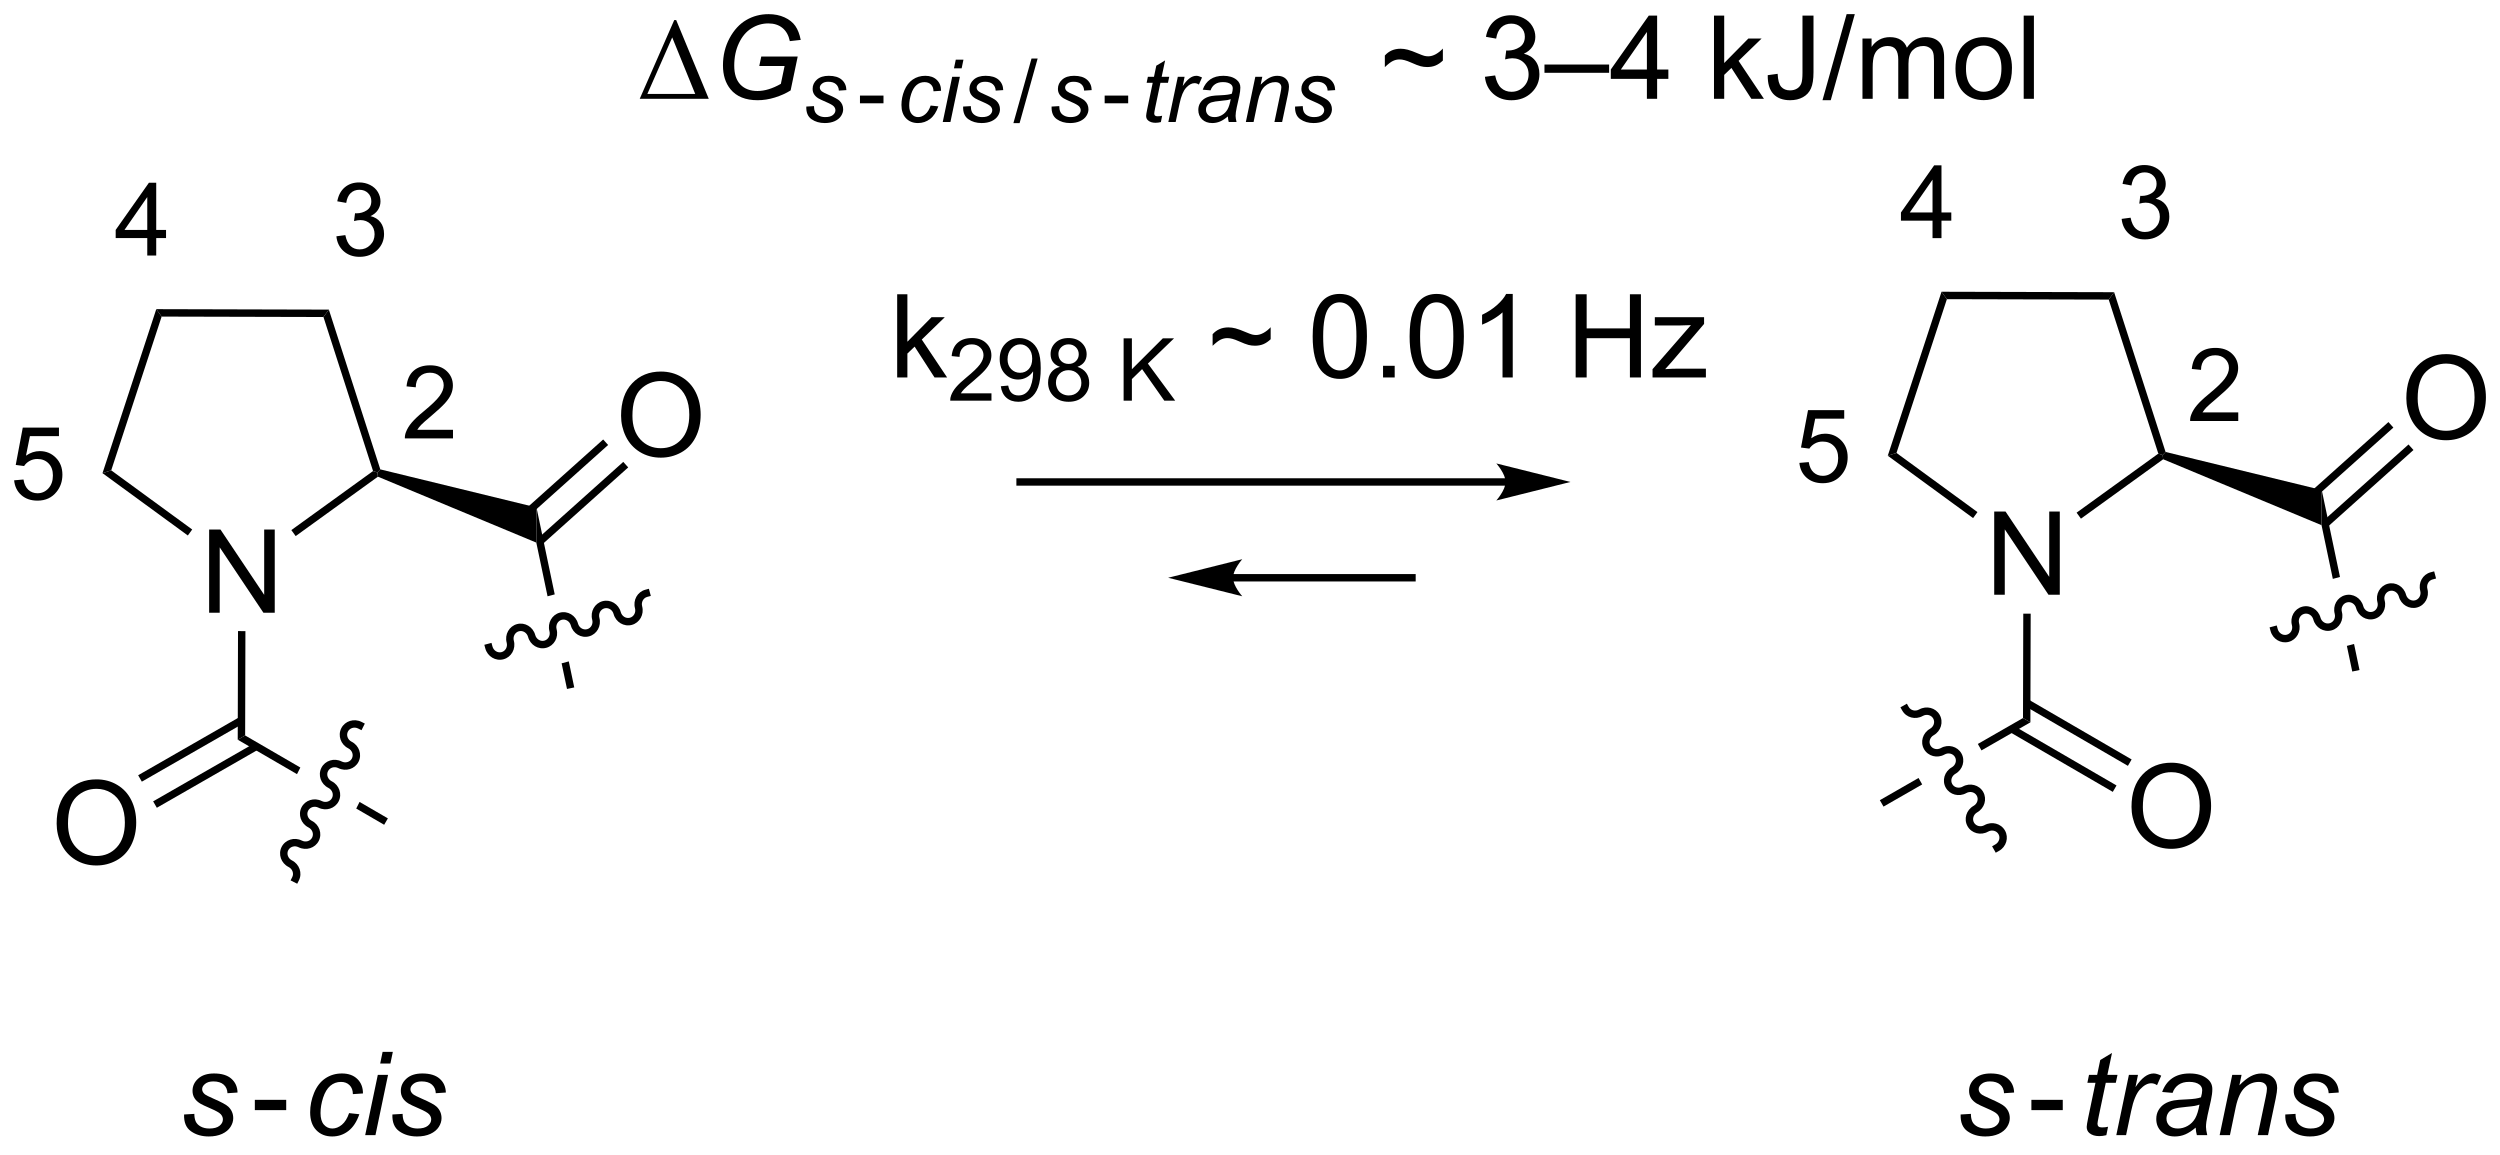 <?xml version="1.0" encoding="UTF-8"?>
<!DOCTYPE svg PUBLIC '-//W3C//DTD SVG 1.0//EN'
          'http://www.w3.org/TR/2001/REC-SVG-20010904/DTD/svg10.dtd'>
<svg stroke-dasharray="none" shape-rendering="auto" xmlns="http://www.w3.org/2000/svg" font-family="'Dialog'" text-rendering="auto" width="472" fill-opacity="1" color-interpolation="auto" color-rendering="auto" preserveAspectRatio="xMidYMid meet" font-size="12px" viewBox="0 0 472 218" fill="black" xmlns:xlink="http://www.w3.org/1999/xlink" stroke="black" image-rendering="auto" stroke-miterlimit="10" stroke-linecap="square" stroke-linejoin="miter" font-style="normal" stroke-width="1" height="218" stroke-dashoffset="0" font-weight="normal" stroke-opacity="1"
><!--Generated by the Batik Graphics2D SVG Generator--><defs id="genericDefs"
  /><g
  ><defs id="defs1"
    ><clipPath clipPathUnits="userSpaceOnUse" id="clipPath1"
      ><path d="M0.933 2.047 L177.93 2.047 L177.93 83.505 L0.933 83.505 L0.933 2.047 Z"
      /></clipPath
      ><clipPath clipPathUnits="userSpaceOnUse" id="clipPath2"
      ><path d="M17.564 57.721 L17.564 136.914 L189.64 136.914 L189.64 57.721 Z"
      /></clipPath
    ></defs
    ><g transform="scale(2.667,2.667) translate(-0.933,-2.047) matrix(1.029,0,0,1.029,-17.134,-57.325)"
    ><path d="M31.946 99.854 L31.946 94.128 L32.725 94.128 L35.733 98.622 L35.733 94.128 L36.459 94.128 L36.459 99.854 L35.681 99.854 L32.673 95.354 L32.673 99.854 L31.946 99.854 Z" stroke="none" clip-path="url(#clipPath2)"
    /></g
    ><g transform="matrix(2.743,0,0,2.743,-48.177,-158.324)"
    ><path d="M28.32 78.998 L28.689 79.51 L25.219 90.093 L24.619 90.287 Z" stroke="none" clip-path="url(#clipPath2)"
    /></g
    ><g transform="matrix(2.743,0,0,2.743,-48.177,-158.324)"
    ><path d="M24.619 90.287 L25.219 90.093 L30.793 94.165 L30.492 94.577 Z" stroke="none" clip-path="url(#clipPath2)"
    /></g
    ><g transform="matrix(2.743,0,0,2.743,-48.177,-158.324)"
    ><path d="M37.915 94.618 L37.616 94.205 L43.241 90.141 L43.54 90.239 L43.575 90.529 Z" stroke="none" clip-path="url(#clipPath2)"
    /></g
    ><g transform="matrix(2.743,0,0,2.743,-48.177,-158.324)"
    ><path d="M43.74 90.026 L43.54 90.239 L43.241 90.141 L39.827 79.539 L40.199 79.03 Z" stroke="none" clip-path="url(#clipPath2)"
    /></g
    ><g transform="matrix(2.743,0,0,2.743,-48.177,-158.324)"
    ><path d="M40.199 79.03 L39.827 79.539 L28.689 79.51 L28.32 78.998 Z" stroke="none" clip-path="url(#clipPath2)"
    /></g
    ><g transform="matrix(2.743,0,0,2.743,-48.177,-158.324)"
    ><path d="M33.946 101.157 L34.456 101.159 L34.437 108.341 L33.926 108.634 Z" stroke="none" clip-path="url(#clipPath2)"
    /></g
    ><g transform="matrix(2.743,0,0,2.743,-48.177,-158.324)"
    ><path d="M43.575 90.529 L43.54 90.239 L43.74 90.026 L54.49 92.647 L54.477 95.067 Z" stroke="none" clip-path="url(#clipPath2)"
    /></g
    ><g transform="matrix(2.743,0,0,2.743,-48.177,-158.324)"
    ><path d="M60.312 86.332 Q60.312 84.905 61.078 84.1 Q61.844 83.293 63.054 83.293 Q63.846 83.293 64.482 83.673 Q65.12 84.051 65.453 84.728 Q65.789 85.405 65.789 86.264 Q65.789 87.137 65.437 87.824 Q65.086 88.512 64.44 88.866 Q63.797 89.22 63.049 89.22 Q62.242 89.22 61.604 88.829 Q60.969 88.436 60.64 87.762 Q60.312 87.085 60.312 86.332 ZM61.094 86.343 Q61.094 87.379 61.648 87.975 Q62.206 88.569 63.047 88.569 Q63.901 88.569 64.453 87.968 Q65.008 87.366 65.008 86.262 Q65.008 85.561 64.771 85.04 Q64.534 84.52 64.078 84.233 Q63.625 83.944 63.057 83.944 Q62.252 83.944 61.672 84.499 Q61.094 85.051 61.094 86.343 Z" stroke="none" clip-path="url(#clipPath2)"
    /></g
    ><g transform="matrix(2.743,0,0,2.743,-48.177,-158.324)"
    ><path d="M54.892 95.185 L60.803 89.891 L60.462 89.511 L54.552 94.805 ZM53.51 93.642 L59.42 88.348 L59.08 87.968 L53.17 93.262 Z" stroke="none" clip-path="url(#clipPath2)"
    /></g
    ><g transform="matrix(2.743,0,0,2.743,-48.177,-158.324)"
    ><path d="M54.49 92.647 L54.477 95.067 L55.252 98.763 L55.252 98.763 L55.745 98.631 L55.745 98.631 L54.49 92.647 ZM56.713 103.243 L56.219 103.375 L56.219 103.375 L56.59 105.14 L57.089 105.035 L56.713 103.243 Z" stroke="none" clip-path="url(#clipPath2)"
    /></g
    ><g transform="matrix(2.743,0,0,2.743,-48.177,-158.324)"
    ><path d="M21.463 114.402 Q21.463 112.975 22.228 112.17 Q22.994 111.363 24.205 111.363 Q24.997 111.363 25.632 111.743 Q26.27 112.121 26.603 112.798 Q26.939 113.475 26.939 114.334 Q26.939 115.206 26.588 115.894 Q26.236 116.581 25.59 116.936 Q24.947 117.29 24.2 117.29 Q23.392 117.29 22.754 116.899 Q22.119 116.506 21.791 115.831 Q21.463 115.154 21.463 114.402 ZM22.244 114.412 Q22.244 115.449 22.799 116.045 Q23.356 116.639 24.197 116.639 Q25.051 116.639 25.603 116.037 Q26.158 115.436 26.158 114.331 Q26.158 113.631 25.921 113.11 Q25.684 112.589 25.228 112.303 Q24.775 112.014 24.207 112.014 Q23.403 112.014 22.822 112.568 Q22.244 113.121 22.244 114.412 Z" stroke="none" clip-path="url(#clipPath2)"
    /></g
    ><g transform="matrix(2.743,0,0,2.743,-48.177,-158.324)"
    ><path d="M34.058 107.07 L27.073 111.079 L27.326 111.521 L34.312 107.513 ZM35.089 108.867 L28.104 112.876 L28.358 113.318 L35.343 109.31 Z" stroke="none" clip-path="url(#clipPath2)"
    /></g
    ><g transform="matrix(2.743,0,0,2.743,-48.177,-158.324)"
    ><path d="M34.437 108.341 L33.926 108.634 L38.006 111.004 L38.006 111.004 L38.236 110.548 L38.236 110.548 L34.437 108.341 ZM42.312 112.915 L42.082 113.372 L42.082 113.372 L44.005 114.489 L44.261 114.048 L42.312 112.915 Z" stroke="none" clip-path="url(#clipPath2)"
    /></g
    ><g transform="matrix(2.743,0,0,2.743,-48.177,-158.324)"
    ><path d="M50.966 102.347 C51.115 102.906 51.677 103.242 52.219 103.097 C52.762 102.952 53.08 102.38 52.931 101.821 C52.853 101.534 53.01 101.242 53.281 101.169 C53.551 101.097 53.833 101.271 53.91 101.558 C54.059 102.118 54.621 102.454 55.163 102.308 C55.706 102.163 56.024 101.592 55.875 101.032 C55.797 100.745 55.954 100.453 56.224 100.38 C56.495 100.308 56.776 100.482 56.854 100.769 C57.003 101.329 57.565 101.665 58.107 101.519 C58.65 101.374 58.968 100.803 58.819 100.243 C58.741 99.956 58.898 99.664 59.168 99.592 C59.439 99.519 59.72 99.693 59.797 99.981 C59.947 100.54 60.509 100.876 61.051 100.731 C61.594 100.585 61.912 100.014 61.763 99.454 C61.685 99.167 61.842 98.876 62.112 98.803 L62.359 98.737 L62.227 98.244 L61.981 98.31 C61.438 98.455 61.12 99.026 61.27 99.586 C61.347 99.873 61.19 100.165 60.92 100.238 C60.649 100.31 60.368 100.136 60.291 99.849 C60.141 99.289 59.579 98.954 59.037 99.099 C58.494 99.244 58.176 99.815 58.325 100.375 C58.403 100.662 58.246 100.954 57.976 101.026 C57.705 101.099 57.424 100.925 57.347 100.638 C57.197 100.078 56.636 99.742 56.093 99.888 C55.55 100.033 55.232 100.604 55.382 101.164 C55.459 101.451 55.302 101.743 55.032 101.815 C54.761 101.888 54.48 101.714 54.403 101.427 C54.253 100.867 53.692 100.531 53.149 100.676 C52.606 100.822 52.288 101.393 52.438 101.953 C52.515 102.24 52.358 102.531 52.088 102.604 C51.818 102.677 51.536 102.503 51.459 102.215 L51.393 101.969 L50.9 102.1 L50.966 102.347 Z" stroke="none" clip-path="url(#clipPath2)"
    /></g
    ><g transform="matrix(2.743,0,0,2.743,-48.177,-158.324)"
    ><path d="M42.447 107.408 C41.93 107.148 41.306 107.344 41.053 107.846 C40.801 108.347 41.016 108.965 41.533 109.225 C41.799 109.359 41.913 109.67 41.787 109.92 C41.661 110.17 41.344 110.265 41.078 110.131 C40.561 109.871 39.937 110.067 39.684 110.569 C39.432 111.07 39.647 111.688 40.164 111.948 C40.43 112.082 40.544 112.393 40.418 112.643 C40.292 112.893 39.975 112.988 39.709 112.854 C39.192 112.594 38.568 112.79 38.315 113.292 C38.063 113.793 38.278 114.411 38.795 114.671 C39.061 114.805 39.175 115.116 39.049 115.366 C38.923 115.616 38.606 115.711 38.34 115.577 C37.823 115.317 37.199 115.513 36.946 116.015 C36.694 116.516 36.909 117.134 37.426 117.394 C37.692 117.528 37.806 117.839 37.68 118.089 L37.565 118.317 L38.021 118.546 L38.136 118.319 C38.388 117.817 38.173 117.199 37.656 116.939 C37.39 116.805 37.276 116.494 37.402 116.244 C37.528 115.994 37.845 115.899 38.111 116.033 C38.629 116.293 39.252 116.097 39.505 115.596 C39.757 115.094 39.542 114.476 39.025 114.216 C38.759 114.082 38.645 113.771 38.771 113.521 C38.897 113.271 39.214 113.176 39.48 113.31 C39.998 113.57 40.621 113.374 40.874 112.873 C41.126 112.371 40.911 111.753 40.394 111.493 C40.128 111.359 40.014 111.048 40.14 110.798 C40.266 110.548 40.583 110.453 40.849 110.587 C41.367 110.847 41.99 110.651 42.243 110.15 C42.495 109.648 42.28 109.03 41.763 108.77 C41.497 108.636 41.383 108.325 41.509 108.075 C41.635 107.825 41.952 107.73 42.218 107.864 L42.446 107.979 L42.675 107.523 L42.447 107.408 Z" stroke="none" clip-path="url(#clipPath2)"
    /></g
    ><g transform="matrix(2.743,0,0,2.743,-48.177,-158.324)"
    ><path d="M121.193 90.637 L87.776 90.637 L87.521 90.637 L87.521 91.147 L87.776 91.147 L121.193 91.147 L121.448 91.147 L121.448 90.637 L121.193 90.637 ZM125.658 90.892 L120.555 89.617 C120.555 89.617 121.193 90.334 121.193 90.892 C121.193 91.45 120.555 92.168 120.555 92.168 Z" stroke="none" clip-path="url(#clipPath2)"
    /></g
    ><g transform="matrix(2.743,0,0,2.743,-48.177,-158.324)"
    ><path d="M102.431 97.741 L114.75 97.741 L115.005 97.741 L115.005 97.231 L114.75 97.231 L102.431 97.231 L102.175 97.231 L102.175 97.741 L102.431 97.741 ZM97.966 97.486 L103.068 98.761 C103.068 98.761 102.431 98.044 102.431 97.486 C102.431 96.928 103.068 96.21 103.068 96.21 Z" stroke="none" clip-path="url(#clipPath2)"
    /></g
    ><g transform="matrix(2.743,0,0,2.743,-48.177,-158.324)"
    ><path d="M154.825 98.655 L154.825 92.929 L155.604 92.929 L158.612 97.424 L158.612 92.929 L159.338 92.929 L159.338 98.655 L158.56 98.655 L155.552 94.155 L155.552 98.655 L154.825 98.655 Z" stroke="none" clip-path="url(#clipPath2)"
    /></g
    ><g transform="matrix(2.743,0,0,2.743,-48.177,-158.324)"
    ><path d="M151.199 77.8 L151.568 78.311 L148.098 88.894 L147.498 89.088 Z" stroke="none" clip-path="url(#clipPath2)"
    /></g
    ><g transform="matrix(2.743,0,0,2.743,-48.177,-158.324)"
    ><path d="M147.498 89.088 L148.098 88.894 L153.672 92.966 L153.371 93.379 Z" stroke="none" clip-path="url(#clipPath2)"
    /></g
    ><g transform="matrix(2.743,0,0,2.743,-48.177,-158.324)"
    ><path d="M160.794 93.419 L160.495 93.006 L166.12 88.942 L166.419 89.04 L166.454 89.33 Z" stroke="none" clip-path="url(#clipPath2)"
    /></g
    ><g transform="matrix(2.743,0,0,2.743,-48.177,-158.324)"
    ><path d="M166.619 88.827 L166.419 89.04 L166.12 88.942 L162.706 78.34 L163.078 77.831 Z" stroke="none" clip-path="url(#clipPath2)"
    /></g
    ><g transform="matrix(2.743,0,0,2.743,-48.177,-158.324)"
    ><path d="M163.078 77.831 L162.706 78.34 L151.568 78.311 L151.199 77.8 Z" stroke="none" clip-path="url(#clipPath2)"
    /></g
    ><g transform="matrix(2.743,0,0,2.743,-48.177,-158.324)"
    ><path d="M156.825 99.959 L157.335 99.96 L157.315 107.437 L156.806 107.141 Z" stroke="none" clip-path="url(#clipPath2)"
    /></g
    ><g transform="matrix(2.743,0,0,2.743,-48.177,-158.324)"
    ><path d="M166.454 89.33 L166.419 89.04 L166.619 88.827 L177.369 91.448 L177.355 93.868 Z" stroke="none" clip-path="url(#clipPath2)"
    /></g
    ><g transform="matrix(2.743,0,0,2.743,-48.177,-158.324)"
    ><path d="M183.191 85.133 Q183.191 83.706 183.957 82.902 Q184.722 82.094 185.933 82.094 Q186.725 82.094 187.361 82.475 Q187.999 82.852 188.332 83.529 Q188.668 84.206 188.668 85.066 Q188.668 85.938 188.316 86.626 Q187.965 87.313 187.319 87.667 Q186.676 88.021 185.928 88.021 Q185.121 88.021 184.483 87.631 Q183.847 87.237 183.519 86.563 Q183.191 85.886 183.191 85.133 ZM183.972 85.144 Q183.972 86.18 184.527 86.777 Q185.084 87.37 185.926 87.37 Q186.78 87.37 187.332 86.769 Q187.887 86.167 187.887 85.063 Q187.887 84.362 187.65 83.842 Q187.413 83.321 186.957 83.034 Q186.504 82.745 185.936 82.745 Q185.131 82.745 184.551 83.3 Q183.972 83.852 183.972 85.144 Z" stroke="none" clip-path="url(#clipPath2)"
    /></g
    ><g transform="matrix(2.743,0,0,2.743,-48.177,-158.324)"
    ><path d="M177.771 93.986 L183.681 88.693 L183.341 88.312 L177.431 93.606 ZM176.389 92.443 L182.299 87.15 L181.959 86.769 L176.049 92.063 Z" stroke="none" clip-path="url(#clipPath2)"
    /></g
    ><g transform="matrix(2.743,0,0,2.743,-48.177,-158.324)"
    ><path d="M177.369 91.448 L177.355 93.868 L178.131 97.564 L178.131 97.564 L178.624 97.432 L178.624 97.432 L177.369 91.448 ZM179.592 102.044 L179.098 102.176 L179.098 102.176 L179.469 103.941 L179.968 103.837 L179.592 102.044 Z" stroke="none" clip-path="url(#clipPath2)"
    /></g
    ><g transform="matrix(2.743,0,0,2.743,-48.177,-158.324)"
    ><path d="M156.806 107.141 L153.698 108.925 L153.948 109.369 L157.315 107.437 L156.806 107.141 ZM149.616 111.267 L146.952 112.796 L147.206 113.238 L149.867 111.711 L149.867 111.711 L149.616 111.267 Z" stroke="none" clip-path="url(#clipPath2)"
    /></g
    ><g transform="matrix(2.743,0,0,2.743,-48.177,-158.324)"
    ><path d="M164.275 113.255 Q164.275 111.829 165.041 111.024 Q165.806 110.216 167.017 110.216 Q167.809 110.216 168.444 110.597 Q169.082 110.974 169.416 111.651 Q169.752 112.329 169.752 113.188 Q169.752 114.06 169.4 114.748 Q169.049 115.435 168.403 115.789 Q167.76 116.144 167.012 116.144 Q166.205 116.144 165.567 115.753 Q164.931 115.36 164.603 114.685 Q164.275 114.008 164.275 113.255 ZM165.056 113.266 Q165.056 114.302 165.611 114.899 Q166.168 115.493 167.01 115.493 Q167.864 115.493 168.416 114.891 Q168.97 114.289 168.97 113.185 Q168.97 112.485 168.733 111.964 Q168.496 111.443 168.041 111.157 Q167.588 110.868 167.02 110.868 Q166.215 110.868 165.635 111.422 Q165.056 111.974 165.056 113.266 Z" stroke="none" clip-path="url(#clipPath2)"
    /></g
    ><g transform="matrix(2.743,0,0,2.743,-48.177,-158.324)"
    ><path d="M155.895 108.105 L162.986 112.224 L163.243 111.783 L156.151 107.664 ZM156.935 106.314 L164.027 110.433 L164.283 109.992 L157.192 105.872 Z" stroke="none" clip-path="url(#clipPath2)"
    /></g
    ><g transform="matrix(2.743,0,0,2.743,-48.177,-158.324)"
    ><path d="M173.845 101.148 C173.994 101.708 174.556 102.043 175.098 101.898 C175.641 101.753 175.959 101.182 175.81 100.622 C175.732 100.335 175.889 100.043 176.16 99.971 C176.43 99.898 176.712 100.072 176.789 100.359 C176.938 100.919 177.5 101.255 178.042 101.109 C178.585 100.964 178.903 100.393 178.754 99.833 C178.677 99.546 178.833 99.254 179.103 99.182 C179.374 99.109 179.655 99.283 179.733 99.57 C179.882 100.13 180.444 100.466 180.986 100.321 C181.529 100.175 181.847 99.604 181.697 99.044 C181.62 98.757 181.777 98.466 182.047 98.393 C182.318 98.32 182.599 98.494 182.677 98.782 C182.826 99.341 183.387 99.677 183.93 99.532 C184.473 99.386 184.791 98.815 184.641 98.256 C184.564 97.968 184.721 97.677 184.991 97.604 L185.238 97.538 L185.106 97.045 L184.86 97.111 C184.317 97.256 183.999 97.828 184.149 98.387 C184.226 98.674 184.069 98.966 183.799 99.039 C183.528 99.111 183.247 98.937 183.169 98.65 C183.02 98.091 182.458 97.755 181.916 97.9 C181.373 98.045 181.055 98.617 181.204 99.176 C181.282 99.463 181.125 99.755 180.855 99.828 C180.584 99.9 180.303 99.726 180.226 99.439 C180.076 98.879 179.514 98.543 178.972 98.689 C178.429 98.834 178.111 99.405 178.261 99.965 C178.338 100.252 178.181 100.544 177.911 100.617 C177.64 100.689 177.359 100.515 177.282 100.228 C177.132 99.668 176.571 99.332 176.028 99.478 C175.485 99.623 175.167 100.194 175.317 100.754 C175.394 101.041 175.237 101.333 174.967 101.405 C174.696 101.478 174.415 101.304 174.338 101.017 L174.272 100.77 L173.779 100.902 L173.845 101.148 Z" stroke="none" clip-path="url(#clipPath2)"
    /></g
    ><g transform="matrix(2.743,0,0,2.743,-48.177,-158.324)"
    ><path d="M155.152 116.287 C155.657 116.002 155.842 115.375 155.565 114.885 C155.289 114.396 154.657 114.231 154.152 114.515 C153.893 114.662 153.572 114.583 153.434 114.339 C153.296 114.095 153.395 113.779 153.654 113.633 C154.158 113.348 154.343 112.721 154.067 112.231 C153.791 111.742 153.158 111.577 152.654 111.861 C152.395 112.008 152.073 111.928 151.936 111.685 C151.798 111.441 151.897 111.125 152.155 110.979 C152.66 110.694 152.845 110.067 152.569 109.577 C152.293 109.088 151.66 108.922 151.156 109.207 C150.897 109.353 150.575 109.274 150.437 109.031 C150.3 108.787 150.398 108.471 150.657 108.325 C151.162 108.04 151.347 107.412 151.071 106.923 C150.794 106.434 150.162 106.269 149.657 106.553 C149.398 106.699 149.077 106.62 148.939 106.377 L148.814 106.154 L148.369 106.405 L148.495 106.627 C148.771 107.117 149.404 107.282 149.908 106.998 C150.167 106.851 150.489 106.93 150.626 107.174 C150.764 107.418 150.665 107.734 150.406 107.88 C149.902 108.165 149.717 108.792 149.993 109.281 C150.269 109.771 150.902 109.936 151.406 109.652 C151.665 109.505 151.987 109.585 152.125 109.828 C152.262 110.072 152.164 110.388 151.905 110.534 C151.4 110.819 151.215 111.446 151.491 111.936 C151.768 112.425 152.4 112.59 152.905 112.306 C153.164 112.159 153.485 112.239 153.623 112.482 C153.761 112.726 153.662 113.042 153.403 113.188 C152.899 113.473 152.714 114.1 152.99 114.59 C153.266 115.079 153.899 115.245 154.403 114.96 C154.662 114.814 154.984 114.893 155.121 115.136 C155.259 115.38 155.16 115.696 154.901 115.842 L154.679 115.968 L154.93 116.412 L155.152 116.287 Z" stroke="none" clip-path="url(#clipPath2)"
    /></g
    ><g transform="matrix(2.743,0,0,2.743,-48.177,-158.324)"
    ><path d="M30.234 134.429 L30.94 134.387 Q30.94 134.692 31.034 134.908 Q31.128 135.121 31.38 135.26 Q31.633 135.395 31.969 135.395 Q32.438 135.395 32.672 135.208 Q32.906 135.02 32.906 134.765 Q32.906 134.583 32.766 134.418 Q32.62 134.254 32.06 134.015 Q31.5 133.773 31.344 133.676 Q31.081 133.515 30.948 133.299 Q30.815 133.083 30.815 132.801 Q30.815 132.309 31.206 131.958 Q31.596 131.606 32.299 131.606 Q33.081 131.606 33.489 131.968 Q33.898 132.327 33.914 132.918 L33.221 132.965 Q33.206 132.59 32.956 132.371 Q32.706 132.153 32.25 132.153 Q31.883 132.153 31.68 132.322 Q31.477 132.489 31.477 132.684 Q31.477 132.879 31.651 133.028 Q31.768 133.129 32.258 133.34 Q33.07 133.692 33.281 133.895 Q33.617 134.218 33.617 134.684 Q33.617 134.991 33.427 135.288 Q33.237 135.585 32.849 135.765 Q32.461 135.942 31.932 135.942 Q31.213 135.942 30.711 135.585 Q30.206 135.231 30.234 134.429 Z" stroke="none" clip-path="url(#clipPath2)"
    /></g
    ><g transform="matrix(2.743,0,0,2.743,-48.177,-158.324)"
    ><path d="M35.104 134.129 L35.104 133.421 L37.263 133.421 L37.263 134.129 L35.104 134.129 Z" stroke="none" clip-path="url(#clipPath2)"
    /></g
    ><g transform="matrix(2.743,0,0,2.743,-48.177,-158.324)"
    ><path d="M41.591 134.335 L42.297 134.411 Q42.031 135.187 41.542 135.564 Q41.052 135.942 40.427 135.942 Q39.75 135.942 39.331 135.504 Q38.911 135.067 38.911 134.28 Q38.911 133.601 39.18 132.945 Q39.45 132.288 39.95 131.947 Q40.453 131.606 41.099 131.606 Q41.766 131.606 42.156 131.983 Q42.547 132.358 42.547 132.981 L41.852 133.028 Q41.849 132.632 41.622 132.411 Q41.398 132.187 41.031 132.187 Q40.607 132.187 40.294 132.458 Q39.982 132.726 39.802 133.275 Q39.625 133.825 39.625 134.333 Q39.625 134.864 39.859 135.129 Q40.094 135.395 40.438 135.395 Q40.781 135.395 41.096 135.135 Q41.411 134.871 41.591 134.335 ZM43.732 130.921 L43.898 130.121 L44.602 130.121 L44.435 130.921 L43.732 130.921 ZM42.7 135.848 L43.568 131.7 L44.273 131.7 L43.406 135.848 L42.7 135.848 ZM44.572 134.429 L45.277 134.387 Q45.277 134.692 45.371 134.908 Q45.465 135.121 45.717 135.26 Q45.97 135.395 46.306 135.395 Q46.775 135.395 47.009 135.208 Q47.243 135.02 47.243 134.765 Q47.243 134.583 47.103 134.418 Q46.957 134.254 46.397 134.015 Q45.837 133.773 45.681 133.676 Q45.418 133.515 45.285 133.299 Q45.152 133.083 45.152 132.801 Q45.152 132.309 45.543 131.958 Q45.934 131.606 46.637 131.606 Q47.418 131.606 47.827 131.968 Q48.236 132.327 48.251 132.918 L47.559 132.965 Q47.543 132.59 47.293 132.371 Q47.043 132.153 46.587 132.153 Q46.22 132.153 46.017 132.322 Q45.814 132.489 45.814 132.684 Q45.814 132.879 45.988 133.028 Q46.105 133.129 46.595 133.34 Q47.407 133.692 47.618 133.895 Q47.954 134.218 47.954 134.684 Q47.954 134.991 47.764 135.288 Q47.574 135.585 47.186 135.765 Q46.798 135.942 46.27 135.942 Q45.551 135.942 45.048 135.585 Q44.543 135.231 44.572 134.429 Z" stroke="none" clip-path="url(#clipPath2)"
    /></g
    ><g transform="matrix(2.743,0,0,2.743,-48.177,-158.324)"
    ><path d="M152.514 134.429 L153.22 134.387 Q153.22 134.692 153.313 134.908 Q153.407 135.121 153.66 135.26 Q153.912 135.395 154.248 135.395 Q154.717 135.395 154.951 135.208 Q155.186 135.02 155.186 134.765 Q155.186 134.583 155.045 134.418 Q154.899 134.254 154.339 134.015 Q153.78 133.773 153.623 133.676 Q153.36 133.515 153.227 133.299 Q153.095 133.083 153.095 132.801 Q153.095 132.309 153.485 131.958 Q153.876 131.606 154.579 131.606 Q155.36 131.606 155.769 131.968 Q156.178 132.327 156.194 132.918 L155.501 132.965 Q155.485 132.59 155.235 132.371 Q154.985 132.153 154.53 132.153 Q154.162 132.153 153.959 132.322 Q153.756 132.489 153.756 132.684 Q153.756 132.879 153.931 133.028 Q154.048 133.129 154.537 133.34 Q155.35 133.692 155.561 133.895 Q155.897 134.218 155.897 134.684 Q155.897 134.991 155.707 135.288 Q155.517 135.585 155.129 135.765 Q154.74 135.942 154.212 135.942 Q153.493 135.942 152.99 135.585 Q152.485 135.231 152.514 134.429 Z" stroke="none" clip-path="url(#clipPath2)"
    /></g
    ><g transform="matrix(2.743,0,0,2.743,-48.177,-158.324)"
    ><path d="M157.384 134.129 L157.384 133.421 L159.543 133.421 L159.543 134.129 L157.384 134.129 Z" stroke="none" clip-path="url(#clipPath2)"
    /></g
    ><g transform="matrix(2.743,0,0,2.743,-48.177,-158.324)"
    ><path d="M162.66 135.273 L162.543 135.853 Q162.287 135.918 162.05 135.918 Q161.629 135.918 161.379 135.71 Q161.191 135.554 161.191 135.286 Q161.191 135.148 161.293 134.655 L161.795 132.246 L161.238 132.246 L161.35 131.7 L161.91 131.7 L162.123 130.679 L162.933 130.192 L162.615 131.7 L163.311 131.7 L163.194 132.246 L162.504 132.246 L162.022 134.538 Q161.933 134.976 161.933 135.062 Q161.933 135.187 162.004 135.254 Q162.076 135.32 162.24 135.32 Q162.475 135.32 162.66 135.273 ZM163.229 135.848 L164.096 131.7 L164.721 131.7 L164.547 132.546 Q164.867 132.067 165.172 131.838 Q165.479 131.606 165.799 131.606 Q166.01 131.606 166.32 131.757 L166.031 132.413 Q165.846 132.28 165.627 132.28 Q165.257 132.28 164.867 132.695 Q164.476 133.108 164.252 134.184 L163.901 135.848 L163.229 135.848 ZM168.69 135.333 Q168.322 135.648 167.981 135.796 Q167.643 135.942 167.257 135.942 Q166.682 135.942 166.33 135.603 Q165.979 135.265 165.979 134.739 Q165.979 134.39 166.138 134.124 Q166.297 133.856 166.557 133.695 Q166.82 133.53 167.197 133.46 Q167.437 133.413 168.101 133.387 Q168.768 133.358 169.057 133.246 Q169.14 132.958 169.14 132.765 Q169.14 132.52 168.96 132.379 Q168.713 132.184 168.242 132.184 Q167.797 132.184 167.513 132.382 Q167.229 132.577 167.101 132.942 L166.385 132.879 Q166.604 132.262 167.078 131.934 Q167.554 131.606 168.276 131.606 Q169.047 131.606 169.494 131.973 Q169.838 132.246 169.838 132.684 Q169.838 133.015 169.742 133.452 L169.51 134.483 Q169.401 134.976 169.401 135.286 Q169.401 135.481 169.487 135.848 L168.773 135.848 Q168.713 135.645 168.69 135.333 ZM168.953 133.746 Q168.804 133.804 168.632 133.835 Q168.463 133.866 168.065 133.903 Q167.447 133.958 167.192 134.041 Q166.94 134.124 166.81 134.309 Q166.682 134.491 166.682 134.715 Q166.682 135.012 166.888 135.205 Q167.093 135.395 167.471 135.395 Q167.822 135.395 168.145 135.21 Q168.471 135.023 168.659 134.692 Q168.846 134.358 168.953 133.746 ZM170.342 135.848 L171.209 131.7 L171.85 131.7 L171.699 132.421 Q172.115 131.996 172.477 131.801 Q172.842 131.606 173.222 131.606 Q173.725 131.606 174.011 131.879 Q174.3 132.153 174.3 132.608 Q174.3 132.84 174.199 133.335 L173.67 135.848 L172.964 135.848 L173.514 133.218 Q173.597 132.835 173.597 132.653 Q173.597 132.445 173.454 132.317 Q173.311 132.187 173.043 132.187 Q172.498 132.187 172.074 132.577 Q171.652 132.968 171.451 133.918 L171.05 135.848 L170.342 135.848 ZM174.859 134.429 L175.565 134.387 Q175.565 134.692 175.659 134.908 Q175.752 135.121 176.005 135.26 Q176.257 135.395 176.593 135.395 Q177.062 135.395 177.297 135.208 Q177.531 135.02 177.531 134.765 Q177.531 134.583 177.39 134.418 Q177.244 134.254 176.685 134.015 Q176.125 133.773 175.968 133.676 Q175.705 133.515 175.572 133.299 Q175.44 133.083 175.44 132.801 Q175.44 132.309 175.83 131.958 Q176.221 131.606 176.924 131.606 Q177.705 131.606 178.114 131.968 Q178.523 132.327 178.539 132.918 L177.846 132.965 Q177.83 132.59 177.58 132.371 Q177.33 132.153 176.875 132.153 Q176.507 132.153 176.304 132.322 Q176.101 132.489 176.101 132.684 Q176.101 132.879 176.276 133.028 Q176.393 133.129 176.882 133.34 Q177.695 133.692 177.906 133.895 Q178.242 134.218 178.242 134.684 Q178.242 134.991 178.052 135.288 Q177.862 135.585 177.474 135.765 Q177.085 135.942 176.557 135.942 Q175.838 135.942 175.335 135.585 Q174.83 135.231 174.859 134.429 Z" stroke="none" clip-path="url(#clipPath2)"
    /></g
    ><g transform="matrix(2.743,0,0,2.743,-48.177,-158.324)"
    ><path d="M61.597 64.518 L63.972 59.099 L64.105 59.099 L66.347 64.518 L61.597 64.518 ZM65.415 64.185 L63.832 60.294 L62.121 64.185 L65.415 64.185 Z" stroke="none" clip-path="url(#clipPath2)"
    /></g
    ><g transform="matrix(2.743,0,0,2.743,-48.177,-158.324)"
    ><path d="M69.825 62.261 L69.961 61.612 L72.469 61.612 L71.982 63.943 Q71.508 64.24 70.901 64.43 Q70.297 64.617 69.711 64.617 Q68.461 64.617 67.844 63.862 Q67.325 63.224 67.325 62.224 Q67.325 61.193 67.778 60.349 Q68.234 59.503 68.927 59.099 Q69.622 58.693 70.469 58.693 Q71.078 58.693 71.562 58.914 Q72.047 59.136 72.305 59.505 Q72.562 59.873 72.677 60.466 L71.927 60.55 Q71.805 59.959 71.424 59.646 Q71.044 59.331 70.445 59.331 Q69.825 59.331 69.286 59.669 Q68.747 60.005 68.424 60.688 Q68.101 61.37 68.101 62.237 Q68.101 63.099 68.526 63.542 Q68.953 63.982 69.703 63.982 Q70.45 63.982 71.31 63.49 L71.567 62.261 L69.825 62.261 Z" stroke="none" clip-path="url(#clipPath2)"
    /></g
    ><g transform="matrix(2.743,0,0,2.743,-48.177,-158.324)"
    ><path d="M73.061 65.054 L73.59 65.023 Q73.59 65.251 73.66 65.413 Q73.731 65.573 73.92 65.677 Q74.11 65.779 74.362 65.779 Q74.713 65.779 74.889 65.638 Q75.065 65.497 75.065 65.306 Q75.065 65.169 74.959 65.046 Q74.85 64.923 74.43 64.743 Q74.01 64.562 73.893 64.49 Q73.696 64.368 73.596 64.206 Q73.496 64.044 73.496 63.833 Q73.496 63.464 73.789 63.2 Q74.082 62.937 74.61 62.937 Q75.196 62.937 75.502 63.208 Q75.809 63.478 75.821 63.921 L75.301 63.956 Q75.289 63.675 75.102 63.511 Q74.914 63.347 74.573 63.347 Q74.297 63.347 74.145 63.474 Q73.992 63.599 73.992 63.745 Q73.992 63.892 74.123 64.003 Q74.211 64.079 74.578 64.237 Q75.188 64.501 75.346 64.654 Q75.598 64.896 75.598 65.245 Q75.598 65.476 75.455 65.698 Q75.313 65.921 75.022 66.056 Q74.731 66.189 74.334 66.189 Q73.795 66.189 73.418 65.921 Q73.039 65.656 73.061 65.054 Z" stroke="none" clip-path="url(#clipPath2)"
    /></g
    ><g transform="matrix(2.743,0,0,2.743,-48.177,-158.324)"
    ><path d="M76.755 64.829 L76.755 64.298 L78.374 64.298 L78.374 64.829 L76.755 64.829 Z" stroke="none" clip-path="url(#clipPath2)"
    /></g
    ><g transform="matrix(2.743,0,0,2.743,-48.177,-158.324)"
    ><path d="M81.62 64.984 L82.149 65.04 Q81.95 65.622 81.583 65.906 Q81.216 66.189 80.747 66.189 Q80.239 66.189 79.925 65.861 Q79.61 65.532 79.61 64.943 Q79.61 64.433 79.811 63.941 Q80.014 63.449 80.389 63.193 Q80.766 62.937 81.251 62.937 Q81.751 62.937 82.044 63.22 Q82.337 63.501 82.337 63.968 L81.815 64.003 Q81.813 63.706 81.643 63.54 Q81.475 63.372 81.2 63.372 Q80.882 63.372 80.647 63.575 Q80.413 63.777 80.278 64.189 Q80.145 64.601 80.145 64.982 Q80.145 65.38 80.321 65.579 Q80.497 65.779 80.755 65.779 Q81.013 65.779 81.249 65.583 Q81.485 65.386 81.62 64.984 ZM83.225 62.423 L83.35 61.824 L83.878 61.824 L83.753 62.423 L83.225 62.423 ZM82.452 66.118 L83.102 63.007 L83.632 63.007 L82.981 66.118 L82.452 66.118 ZM83.855 65.054 L84.385 65.023 Q84.385 65.251 84.455 65.413 Q84.525 65.573 84.715 65.677 Q84.904 65.779 85.156 65.779 Q85.508 65.779 85.683 65.638 Q85.859 65.497 85.859 65.306 Q85.859 65.169 85.754 65.046 Q85.644 64.923 85.224 64.743 Q84.805 64.562 84.687 64.49 Q84.49 64.368 84.391 64.206 Q84.291 64.044 84.291 63.833 Q84.291 63.464 84.584 63.2 Q84.877 62.937 85.404 62.937 Q85.99 62.937 86.297 63.208 Q86.603 63.478 86.615 63.921 L86.096 63.956 Q86.084 63.675 85.896 63.511 Q85.709 63.347 85.367 63.347 Q85.092 63.347 84.939 63.474 Q84.787 63.599 84.787 63.745 Q84.787 63.892 84.918 64.003 Q85.006 64.079 85.373 64.237 Q85.982 64.501 86.141 64.654 Q86.392 64.896 86.392 65.245 Q86.392 65.476 86.25 65.698 Q86.107 65.921 85.816 66.056 Q85.525 66.189 85.129 66.189 Q84.59 66.189 84.213 65.921 Q83.834 65.656 83.855 65.054 Z" stroke="none" clip-path="url(#clipPath2)"
    /></g
    ><g transform="matrix(2.743,0,0,2.743,-48.177,-158.324)"
    ><path d="M87.316 66.193 L88.562 61.749 L88.984 61.749 L87.742 66.193 L87.316 66.193 Z" stroke="none" clip-path="url(#clipPath2)"
    /></g
    ><g transform="matrix(2.743,0,0,2.743,-48.177,-158.324)"
    ><path d="M89.944 65.054 L90.473 65.023 Q90.473 65.251 90.544 65.413 Q90.614 65.573 90.803 65.677 Q90.993 65.779 91.245 65.779 Q91.596 65.779 91.772 65.638 Q91.948 65.497 91.948 65.306 Q91.948 65.169 91.843 65.046 Q91.733 64.923 91.313 64.743 Q90.893 64.562 90.776 64.49 Q90.579 64.368 90.479 64.206 Q90.38 64.044 90.38 63.833 Q90.38 63.464 90.673 63.2 Q90.966 62.937 91.493 62.937 Q92.079 62.937 92.385 63.208 Q92.692 63.478 92.704 63.921 L92.184 63.956 Q92.173 63.675 91.985 63.511 Q91.798 63.347 91.456 63.347 Q91.18 63.347 91.028 63.474 Q90.876 63.599 90.876 63.745 Q90.876 63.892 91.007 64.003 Q91.094 64.079 91.462 64.237 Q92.071 64.501 92.229 64.654 Q92.481 64.896 92.481 65.245 Q92.481 65.476 92.339 65.698 Q92.196 65.921 91.905 66.056 Q91.614 66.189 91.218 66.189 Q90.678 66.189 90.302 65.921 Q89.923 65.656 89.944 65.054 Z" stroke="none" clip-path="url(#clipPath2)"
    /></g
    ><g transform="matrix(2.743,0,0,2.743,-48.177,-158.324)"
    ><path d="M93.597 64.829 L93.597 64.298 L95.216 64.298 L95.216 64.829 L93.597 64.829 Z" stroke="none" clip-path="url(#clipPath2)"
    /></g
    ><g transform="matrix(2.743,0,0,2.743,-48.177,-158.324)"
    ><path d="M97.554 65.687 L97.466 66.122 Q97.274 66.171 97.097 66.171 Q96.78 66.171 96.593 66.015 Q96.452 65.898 96.452 65.697 Q96.452 65.593 96.528 65.224 L96.905 63.417 L96.487 63.417 L96.571 63.007 L96.991 63.007 L97.151 62.241 L97.759 61.876 L97.52 63.007 L98.042 63.007 L97.954 63.417 L97.436 63.417 L97.075 65.136 Q97.009 65.464 97.009 65.529 Q97.009 65.622 97.061 65.673 Q97.116 65.722 97.239 65.722 Q97.415 65.722 97.554 65.687 ZM97.98 66.118 L98.631 63.007 L99.099 63.007 L98.969 63.642 Q99.209 63.282 99.437 63.111 Q99.668 62.937 99.908 62.937 Q100.066 62.937 100.299 63.05 L100.082 63.542 Q99.943 63.443 99.779 63.443 Q99.502 63.443 99.209 63.753 Q98.916 64.064 98.748 64.87 L98.484 66.118 L97.98 66.118 ZM102.076 65.732 Q101.801 65.968 101.545 66.079 Q101.291 66.189 101.002 66.189 Q100.57 66.189 100.306 65.935 Q100.043 65.681 100.043 65.286 Q100.043 65.025 100.162 64.825 Q100.281 64.624 100.476 64.503 Q100.674 64.38 100.957 64.327 Q101.137 64.292 101.635 64.273 Q102.135 64.251 102.351 64.167 Q102.414 63.95 102.414 63.806 Q102.414 63.622 102.279 63.517 Q102.094 63.37 101.74 63.37 Q101.406 63.37 101.193 63.519 Q100.98 63.665 100.885 63.939 L100.347 63.892 Q100.512 63.429 100.867 63.183 Q101.224 62.937 101.766 62.937 Q102.344 62.937 102.68 63.212 Q102.937 63.417 102.937 63.745 Q102.937 63.993 102.865 64.322 L102.691 65.095 Q102.609 65.464 102.609 65.697 Q102.609 65.843 102.674 66.118 L102.138 66.118 Q102.094 65.966 102.076 65.732 ZM102.273 64.542 Q102.162 64.585 102.033 64.609 Q101.906 64.632 101.607 64.659 Q101.144 64.7 100.953 64.763 Q100.763 64.825 100.666 64.964 Q100.57 65.101 100.57 65.269 Q100.57 65.491 100.724 65.636 Q100.879 65.779 101.162 65.779 Q101.426 65.779 101.668 65.64 Q101.912 65.499 102.053 65.251 Q102.193 65.001 102.273 64.542 ZM103.315 66.118 L103.966 63.007 L104.446 63.007 L104.333 63.548 Q104.645 63.23 104.917 63.083 Q105.19 62.937 105.475 62.937 Q105.852 62.937 106.067 63.142 Q106.284 63.347 106.284 63.689 Q106.284 63.862 106.208 64.234 L105.811 66.118 L105.282 66.118 L105.694 64.146 Q105.757 63.859 105.757 63.722 Q105.757 63.566 105.649 63.47 Q105.542 63.372 105.341 63.372 Q104.933 63.372 104.614 63.665 Q104.298 63.958 104.147 64.671 L103.847 66.118 L103.315 66.118 ZM106.703 65.054 L107.232 65.023 Q107.232 65.251 107.303 65.413 Q107.373 65.573 107.562 65.677 Q107.752 65.779 108.004 65.779 Q108.355 65.779 108.531 65.638 Q108.707 65.497 108.707 65.306 Q108.707 65.169 108.601 65.046 Q108.492 64.923 108.072 64.743 Q107.652 64.562 107.535 64.49 Q107.338 64.368 107.238 64.206 Q107.138 64.044 107.138 63.833 Q107.138 63.464 107.431 63.2 Q107.724 62.937 108.252 62.937 Q108.838 62.937 109.144 63.208 Q109.451 63.478 109.463 63.921 L108.943 63.956 Q108.931 63.675 108.744 63.511 Q108.556 63.347 108.215 63.347 Q107.939 63.347 107.787 63.474 Q107.635 63.599 107.635 63.745 Q107.635 63.892 107.766 64.003 Q107.853 64.079 108.221 64.237 Q108.83 64.501 108.988 64.654 Q109.24 64.896 109.24 65.245 Q109.24 65.476 109.097 65.698 Q108.955 65.921 108.664 66.056 Q108.373 66.189 107.976 66.189 Q107.437 66.189 107.06 65.921 Q106.681 65.656 106.703 65.054 Z" stroke="none" clip-path="url(#clipPath2)"
    /></g
    ><g transform="matrix(2.743,0,0,2.743,-48.177,-158.324)"
    ><path d="M112.882 62.341 L112.882 61.542 Q113.296 61.073 113.968 61.073 Q114.202 61.073 114.46 61.141 Q114.718 61.209 115.194 61.412 Q115.462 61.526 115.598 61.563 Q115.733 61.596 115.869 61.596 Q116.124 61.596 116.395 61.446 Q116.665 61.292 116.876 61.06 L116.876 61.888 Q116.626 62.123 116.371 62.229 Q116.116 62.334 115.796 62.334 Q115.561 62.334 115.348 62.279 Q115.134 62.224 114.671 62.018 Q114.21 61.81 113.9 61.81 Q113.65 61.81 113.428 61.919 Q113.21 62.026 112.882 62.341 ZM119.771 63.005 L120.474 62.912 Q120.597 63.511 120.886 63.774 Q121.177 64.037 121.597 64.037 Q122.091 64.037 122.432 63.693 Q122.776 63.349 122.776 62.841 Q122.776 62.357 122.459 62.044 Q122.143 61.729 121.654 61.729 Q121.456 61.729 121.159 61.807 L121.237 61.19 Q121.307 61.198 121.349 61.198 Q121.8 61.198 122.159 60.964 Q122.518 60.729 122.518 60.24 Q122.518 59.854 122.255 59.602 Q121.995 59.346 121.581 59.346 Q121.169 59.346 120.896 59.604 Q120.623 59.862 120.544 60.378 L119.841 60.253 Q119.972 59.544 120.427 59.156 Q120.886 58.768 121.565 58.768 Q122.034 58.768 122.427 58.969 Q122.823 59.169 123.031 59.518 Q123.24 59.865 123.24 60.255 Q123.24 60.628 123.039 60.932 Q122.841 61.237 122.451 61.417 Q122.959 61.534 123.24 61.904 Q123.521 62.271 123.521 62.826 Q123.521 63.576 122.974 64.099 Q122.427 64.62 121.591 64.62 Q120.839 64.62 120.339 64.172 Q119.841 63.721 119.771 63.005 ZM123.869 62.729 L123.869 62.162 L128.319 62.162 L128.319 62.729 L123.869 62.729 ZM130.919 64.518 L130.919 63.146 L128.435 63.146 L128.435 62.503 L131.05 58.792 L131.623 58.792 L131.623 62.503 L132.396 62.503 L132.396 63.146 L131.623 63.146 L131.623 64.518 L130.919 64.518 ZM130.919 62.503 L130.919 59.919 L129.128 62.503 L130.919 62.503 ZM135.537 64.518 L135.537 58.792 L136.24 58.792 L136.24 62.057 L137.904 60.37 L138.815 60.37 L137.229 61.909 L138.974 64.518 L138.107 64.518 L136.737 62.396 L136.24 62.873 L136.24 64.518 L135.537 64.518 ZM139.237 62.893 L139.919 62.8 Q139.948 63.456 140.167 63.698 Q140.386 63.94 140.771 63.94 Q141.057 63.94 141.263 63.81 Q141.471 63.677 141.55 63.453 Q141.628 63.229 141.628 62.737 L141.628 58.792 L142.386 58.792 L142.386 62.693 Q142.386 63.412 142.211 63.807 Q142.037 64.201 141.659 64.409 Q141.284 64.617 140.776 64.617 Q140.021 64.617 139.62 64.183 Q139.221 63.748 139.237 62.893 ZM143.005 64.617 L144.667 58.693 L145.229 58.693 L143.573 64.617 L143.005 64.617 ZM145.757 64.518 L145.757 60.37 L146.384 60.37 L146.384 60.951 Q146.58 60.646 146.903 60.461 Q147.228 60.276 147.642 60.276 Q148.103 60.276 148.397 60.469 Q148.694 60.659 148.814 61.003 Q149.306 60.276 150.095 60.276 Q150.712 60.276 151.043 60.617 Q151.376 60.959 151.376 61.669 L151.376 64.518 L150.679 64.518 L150.679 61.904 Q150.679 61.482 150.608 61.297 Q150.541 61.112 150.361 61 Q150.181 60.886 149.939 60.886 Q149.501 60.886 149.212 61.177 Q148.923 61.466 148.923 62.107 L148.923 64.518 L148.22 64.518 L148.22 61.823 Q148.22 61.354 148.048 61.12 Q147.876 60.886 147.486 60.886 Q147.189 60.886 146.936 61.042 Q146.686 61.198 146.572 61.5 Q146.46 61.8 146.46 62.365 L146.46 64.518 L145.757 64.518 ZM152.158 62.443 Q152.158 61.292 152.798 60.737 Q153.335 60.276 154.103 60.276 Q154.96 60.276 155.501 60.836 Q156.046 61.396 156.046 62.386 Q156.046 63.185 155.804 63.646 Q155.564 64.104 155.106 64.36 Q154.647 64.612 154.103 64.612 Q153.233 64.612 152.694 64.055 Q152.158 63.495 152.158 62.443 ZM152.882 62.443 Q152.882 63.24 153.228 63.638 Q153.577 64.034 154.103 64.034 Q154.626 64.034 154.973 63.636 Q155.322 63.237 155.322 62.419 Q155.322 61.651 154.973 61.255 Q154.624 60.857 154.103 60.857 Q153.577 60.857 153.228 61.253 Q152.882 61.646 152.882 62.443 ZM156.854 64.518 L156.854 58.792 L157.557 58.792 L157.557 64.518 L156.854 64.518 Z" stroke="none" clip-path="url(#clipPath2)"
    /></g
    ><g transform="matrix(2.743,0,0,2.743,-48.177,-158.324)"
    ><path d="M79.316 83.7 L79.316 77.973 L80.019 77.973 L80.019 81.239 L81.683 79.551 L82.595 79.551 L81.009 81.09 L82.754 83.7 L81.887 83.7 L80.517 81.577 L80.019 82.054 L80.019 83.7 L79.316 83.7 Z" stroke="none" clip-path="url(#clipPath2)"
    /></g
    ><g transform="matrix(2.743,0,0,2.743,-48.177,-158.324)"
    ><path d="M85.806 84.792 L85.806 85.299 L82.967 85.299 Q82.961 85.108 83.029 84.932 Q83.137 84.643 83.375 84.362 Q83.615 84.081 84.066 83.712 Q84.766 83.137 85.012 82.802 Q85.258 82.466 85.258 82.167 Q85.258 81.854 85.033 81.639 Q84.81 81.422 84.449 81.422 Q84.068 81.422 83.84 81.651 Q83.611 81.88 83.609 82.284 L83.066 82.229 Q83.123 81.622 83.486 81.305 Q83.85 80.987 84.461 80.987 Q85.08 80.987 85.439 81.331 Q85.801 81.672 85.801 82.178 Q85.801 82.436 85.695 82.686 Q85.59 82.934 85.344 83.21 Q85.1 83.485 84.531 83.966 Q84.056 84.364 83.922 84.507 Q83.787 84.649 83.699 84.792 L85.806 84.792 ZM86.45 84.305 L86.958 84.258 Q87.022 84.616 87.204 84.778 Q87.386 84.938 87.669 84.938 Q87.913 84.938 88.095 84.827 Q88.278 84.716 88.395 84.53 Q88.513 84.344 88.591 84.028 Q88.671 83.712 88.671 83.383 Q88.671 83.348 88.669 83.278 Q88.511 83.53 88.235 83.686 Q87.962 83.843 87.643 83.843 Q87.11 83.843 86.741 83.456 Q86.372 83.069 86.372 82.436 Q86.372 81.784 86.757 81.385 Q87.141 80.987 87.722 80.987 Q88.141 80.987 88.487 81.214 Q88.835 81.438 89.014 81.856 Q89.196 82.272 89.196 83.063 Q89.196 83.887 89.016 84.376 Q88.839 84.862 88.485 85.118 Q88.132 85.374 87.657 85.374 Q87.153 85.374 86.833 85.094 Q86.514 84.813 86.45 84.305 ZM88.61 82.411 Q88.61 81.956 88.368 81.69 Q88.126 81.422 87.786 81.422 Q87.434 81.422 87.173 81.71 Q86.913 81.997 86.913 82.454 Q86.913 82.864 87.161 83.122 Q87.409 83.378 87.772 83.378 Q88.138 83.378 88.374 83.122 Q88.61 82.864 88.61 82.411 ZM90.519 82.969 Q90.191 82.85 90.033 82.628 Q89.875 82.405 89.875 82.094 Q89.875 81.626 90.211 81.307 Q90.549 80.987 91.109 80.987 Q91.672 80.987 92.013 81.313 Q92.357 81.639 92.357 82.108 Q92.357 82.407 92.199 82.63 Q92.043 82.85 91.725 82.969 Q92.119 83.098 92.326 83.385 Q92.533 83.672 92.533 84.071 Q92.533 84.622 92.142 84.999 Q91.754 85.374 91.117 85.374 Q90.482 85.374 90.092 84.997 Q89.703 84.62 89.703 84.057 Q89.703 83.637 89.914 83.356 Q90.127 83.073 90.519 82.969 ZM90.414 82.077 Q90.414 82.382 90.609 82.575 Q90.806 82.768 91.121 82.768 Q91.426 82.768 91.619 82.577 Q91.814 82.383 91.814 82.106 Q91.814 81.815 91.613 81.618 Q91.414 81.421 91.115 81.421 Q90.812 81.421 90.613 81.614 Q90.414 81.807 90.414 82.077 ZM90.244 84.059 Q90.244 84.286 90.351 84.497 Q90.459 84.708 90.67 84.823 Q90.881 84.938 91.123 84.938 Q91.502 84.938 91.748 84.696 Q91.994 84.452 91.994 84.077 Q91.994 83.696 91.74 83.448 Q91.486 83.198 91.105 83.198 Q90.734 83.198 90.488 83.444 Q90.244 83.69 90.244 84.059 ZM94.902 85.299 L94.902 81.005 L95.471 81.005 L95.471 83.133 L97.603 81.005 L98.375 81.005 L96.572 82.745 L98.453 85.299 L97.703 85.299 L96.174 83.126 L95.471 83.811 L95.471 85.299 L94.902 85.299 Z" stroke="none" clip-path="url(#clipPath2)"
    /></g
    ><g transform="matrix(2.743,0,0,2.743,-48.177,-158.324)"
    ><path d="M101.028 81.522 L101.028 80.723 Q101.443 80.254 102.114 80.254 Q102.349 80.254 102.607 80.322 Q102.864 80.39 103.341 80.593 Q103.609 80.707 103.745 80.744 Q103.88 80.778 104.016 80.778 Q104.271 80.778 104.541 80.627 Q104.812 80.473 105.023 80.241 L105.023 81.069 Q104.773 81.304 104.518 81.41 Q104.263 81.515 103.943 81.515 Q103.708 81.515 103.495 81.46 Q103.281 81.405 102.818 81.2 Q102.357 80.991 102.047 80.991 Q101.797 80.991 101.575 81.1 Q101.357 81.207 101.028 81.522 ZM107.915 80.874 Q107.915 79.858 108.124 79.241 Q108.332 78.621 108.743 78.285 Q109.157 77.95 109.782 77.95 Q110.243 77.95 110.59 78.134 Q110.939 78.319 111.165 78.671 Q111.392 79.02 111.519 79.522 Q111.65 80.022 111.65 80.874 Q111.65 81.882 111.441 82.502 Q111.236 83.121 110.822 83.46 Q110.41 83.799 109.782 83.799 Q108.954 83.799 108.48 83.202 Q107.915 82.489 107.915 80.874 ZM108.637 80.874 Q108.637 82.285 108.967 82.752 Q109.298 83.218 109.782 83.218 Q110.267 83.218 110.595 82.749 Q110.926 82.28 110.926 80.874 Q110.926 79.46 110.595 78.996 Q110.267 78.53 109.775 78.53 Q109.29 78.53 109.001 78.942 Q108.637 79.465 108.637 80.874 ZM112.758 83.7 L112.758 82.897 L113.56 82.897 L113.56 83.7 L112.758 83.7 ZM114.587 80.874 Q114.587 79.858 114.795 79.241 Q115.004 78.621 115.415 78.285 Q115.829 77.95 116.454 77.95 Q116.915 77.95 117.262 78.134 Q117.611 78.319 117.837 78.671 Q118.064 79.02 118.191 79.522 Q118.322 80.022 118.322 80.874 Q118.322 81.882 118.113 82.502 Q117.907 83.121 117.493 83.46 Q117.082 83.799 116.454 83.799 Q115.626 83.799 115.152 83.202 Q114.587 82.489 114.587 80.874 ZM115.308 80.874 Q115.308 82.285 115.639 82.752 Q115.97 83.218 116.454 83.218 Q116.939 83.218 117.267 82.749 Q117.597 82.28 117.597 80.874 Q117.597 79.46 117.267 78.996 Q116.939 78.53 116.447 78.53 Q115.962 78.53 115.673 78.942 Q115.308 79.465 115.308 80.874 ZM121.685 83.7 L120.982 83.7 L120.982 79.218 Q120.726 79.46 120.315 79.702 Q119.903 79.944 119.575 80.067 L119.575 79.387 Q120.164 79.108 120.604 78.715 Q121.047 78.319 121.232 77.95 L121.685 77.95 L121.685 83.7 ZM126.016 83.7 L126.016 77.973 L126.773 77.973 L126.773 80.325 L129.75 80.325 L129.75 77.973 L130.508 77.973 L130.508 83.7 L129.75 83.7 L129.75 80.999 L126.773 80.999 L126.773 83.7 L126.016 83.7 ZM131.308 83.7 L131.308 83.129 L133.949 80.098 Q133.501 80.121 133.157 80.121 L131.465 80.121 L131.465 79.551 L134.855 79.551 L134.855 80.015 L132.611 82.647 L132.176 83.129 Q132.65 83.093 133.064 83.093 L134.98 83.093 L134.98 83.7 L131.308 83.7 Z" stroke="none" clip-path="url(#clipPath2)"
    /></g
    ><g transform="matrix(2.743,0,0,2.743,-48.177,-158.324)"
    ><path d="M48.743 87.303 L48.743 87.895 L45.43 87.895 Q45.423 87.672 45.503 87.467 Q45.628 87.13 45.906 86.802 Q46.187 86.473 46.713 86.043 Q47.529 85.373 47.816 84.981 Q48.103 84.589 48.103 84.24 Q48.103 83.876 47.841 83.625 Q47.581 83.372 47.16 83.372 Q46.715 83.372 46.449 83.639 Q46.182 83.905 46.18 84.377 L45.546 84.313 Q45.612 83.605 46.036 83.236 Q46.46 82.864 47.173 82.864 Q47.895 82.864 48.315 83.265 Q48.736 83.664 48.736 84.254 Q48.736 84.555 48.613 84.847 Q48.49 85.136 48.203 85.457 Q47.918 85.778 47.255 86.339 Q46.702 86.804 46.544 86.97 Q46.387 87.136 46.285 87.303 L48.743 87.303 Z" stroke="none" clip-path="url(#clipPath2)"
    /></g
    ><g transform="matrix(2.743,0,0,2.743,-48.177,-158.324)"
    ><path d="M40.717 73.984 L41.332 73.902 Q41.439 74.426 41.692 74.656 Q41.947 74.886 42.314 74.886 Q42.747 74.886 43.045 74.585 Q43.346 74.285 43.346 73.84 Q43.346 73.416 43.068 73.143 Q42.793 72.867 42.364 72.867 Q42.191 72.867 41.931 72.936 L42 72.396 Q42.061 72.402 42.098 72.402 Q42.492 72.402 42.806 72.197 Q43.121 71.992 43.121 71.564 Q43.121 71.227 42.891 71.006 Q42.663 70.782 42.3 70.782 Q41.94 70.782 41.701 71.008 Q41.462 71.234 41.394 71.685 L40.778 71.575 Q40.892 70.956 41.291 70.616 Q41.692 70.276 42.287 70.276 Q42.697 70.276 43.041 70.452 Q43.387 70.627 43.57 70.933 Q43.752 71.236 43.752 71.578 Q43.752 71.903 43.576 72.17 Q43.403 72.437 43.062 72.594 Q43.506 72.696 43.752 73.02 Q43.998 73.341 43.998 73.827 Q43.998 74.483 43.52 74.941 Q43.041 75.397 42.309 75.397 Q41.651 75.397 41.214 75.005 Q40.778 74.61 40.717 73.984 Z" stroke="none" clip-path="url(#clipPath2)"
    /></g
    ><g transform="matrix(2.743,0,0,2.743,-48.177,-158.324)"
    ><path d="M27.7 75.308 L27.7 74.107 L25.526 74.107 L25.526 73.544 L27.814 70.297 L28.316 70.297 L28.316 73.544 L28.992 73.544 L28.992 74.107 L28.316 74.107 L28.316 75.308 L27.7 75.308 ZM27.7 73.544 L27.7 71.284 L26.133 73.544 L27.7 73.544 Z" stroke="none" clip-path="url(#clipPath2)"
    /></g
    ><g transform="matrix(2.743,0,0,2.743,-48.177,-158.324)"
    ><path d="M18.536 90.779 L19.181 90.724 Q19.254 91.196 19.514 91.433 Q19.776 91.67 20.145 91.67 Q20.589 91.67 20.897 91.335 Q21.205 91 21.205 90.446 Q21.205 89.92 20.908 89.617 Q20.614 89.311 20.136 89.311 Q19.837 89.311 19.598 89.448 Q19.359 89.582 19.222 89.797 L18.646 89.721 L19.131 87.149 L21.622 87.149 L21.622 87.737 L19.623 87.737 L19.352 89.083 Q19.803 88.769 20.3 88.769 Q20.956 88.769 21.407 89.225 Q21.859 89.678 21.859 90.391 Q21.859 91.073 21.462 91.567 Q20.979 92.178 20.145 92.178 Q19.462 92.178 19.029 91.795 Q18.598 91.41 18.536 90.779 Z" stroke="none" clip-path="url(#clipPath2)"
    /></g
    ><g transform="matrix(2.743,0,0,2.743,-48.177,-158.324)"
    ><path d="M171.622 86.104 L171.622 86.697 L168.309 86.697 Q168.302 86.473 168.382 86.268 Q168.507 85.931 168.785 85.603 Q169.065 85.275 169.592 84.844 Q170.408 84.174 170.695 83.782 Q170.982 83.39 170.982 83.042 Q170.982 82.677 170.72 82.426 Q170.46 82.173 170.038 82.173 Q169.594 82.173 169.328 82.44 Q169.061 82.707 169.059 83.178 L168.425 83.115 Q168.491 82.406 168.915 82.037 Q169.339 81.665 170.052 81.665 Q170.774 81.665 171.194 82.066 Q171.615 82.465 171.615 83.055 Q171.615 83.356 171.492 83.648 Q171.369 83.937 171.082 84.258 Q170.797 84.58 170.134 85.14 Q169.581 85.605 169.423 85.771 Q169.266 85.938 169.163 86.104 L171.622 86.104 Z" stroke="none" clip-path="url(#clipPath2)"
    /></g
    ><g transform="matrix(2.743,0,0,2.743,-48.177,-158.324)"
    ><path d="M163.596 72.785 L164.211 72.703 Q164.318 73.227 164.571 73.457 Q164.826 73.687 165.193 73.687 Q165.626 73.687 165.924 73.387 Q166.225 73.086 166.225 72.641 Q166.225 72.218 165.947 71.944 Q165.672 71.668 165.243 71.668 Q165.07 71.668 164.81 71.737 L164.879 71.197 Q164.94 71.204 164.977 71.204 Q165.371 71.204 165.685 70.999 Q166 70.793 166 70.365 Q166 70.028 165.77 69.807 Q165.542 69.584 165.179 69.584 Q164.819 69.584 164.58 69.809 Q164.341 70.035 164.273 70.486 L163.657 70.376 Q163.771 69.757 164.17 69.417 Q164.571 69.078 165.166 69.078 Q165.576 69.078 165.92 69.253 Q166.266 69.429 166.449 69.734 Q166.631 70.037 166.631 70.379 Q166.631 70.705 166.455 70.971 Q166.282 71.238 165.94 71.395 Q166.385 71.498 166.631 71.821 Q166.877 72.142 166.877 72.628 Q166.877 73.284 166.399 73.742 Q165.92 74.198 165.189 74.198 Q164.53 74.198 164.093 73.806 Q163.657 73.412 163.596 72.785 Z" stroke="none" clip-path="url(#clipPath2)"
    /></g
    ><g transform="matrix(2.743,0,0,2.743,-48.177,-158.324)"
    ><path d="M150.579 74.109 L150.579 72.908 L148.405 72.908 L148.405 72.345 L150.693 69.098 L151.195 69.098 L151.195 72.345 L151.871 72.345 L151.871 72.908 L151.195 72.908 L151.195 74.109 L150.579 74.109 ZM150.579 72.345 L150.579 70.085 L149.012 72.345 L150.579 72.345 Z" stroke="none" clip-path="url(#clipPath2)"
    /></g
    ><g transform="matrix(2.743,0,0,2.743,-48.177,-158.324)"
    ><path d="M141.415 89.58 L142.06 89.525 Q142.133 89.997 142.393 90.234 Q142.655 90.471 143.024 90.471 Q143.468 90.471 143.776 90.136 Q144.084 89.801 144.084 89.247 Q144.084 88.721 143.787 88.418 Q143.494 88.112 143.015 88.112 Q142.716 88.112 142.477 88.249 Q142.238 88.384 142.101 88.598 L141.525 88.523 L142.01 85.95 L144.501 85.95 L144.501 86.538 L142.502 86.538 L142.231 87.885 Q142.682 87.57 143.179 87.57 Q143.835 87.57 144.286 88.026 Q144.738 88.479 144.738 89.192 Q144.738 89.874 144.341 90.368 Q143.858 90.979 143.024 90.979 Q142.34 90.979 141.908 90.596 Q141.477 90.211 141.415 89.58 Z" stroke="none" clip-path="url(#clipPath2)"
    /></g
  ></g
></svg
>
